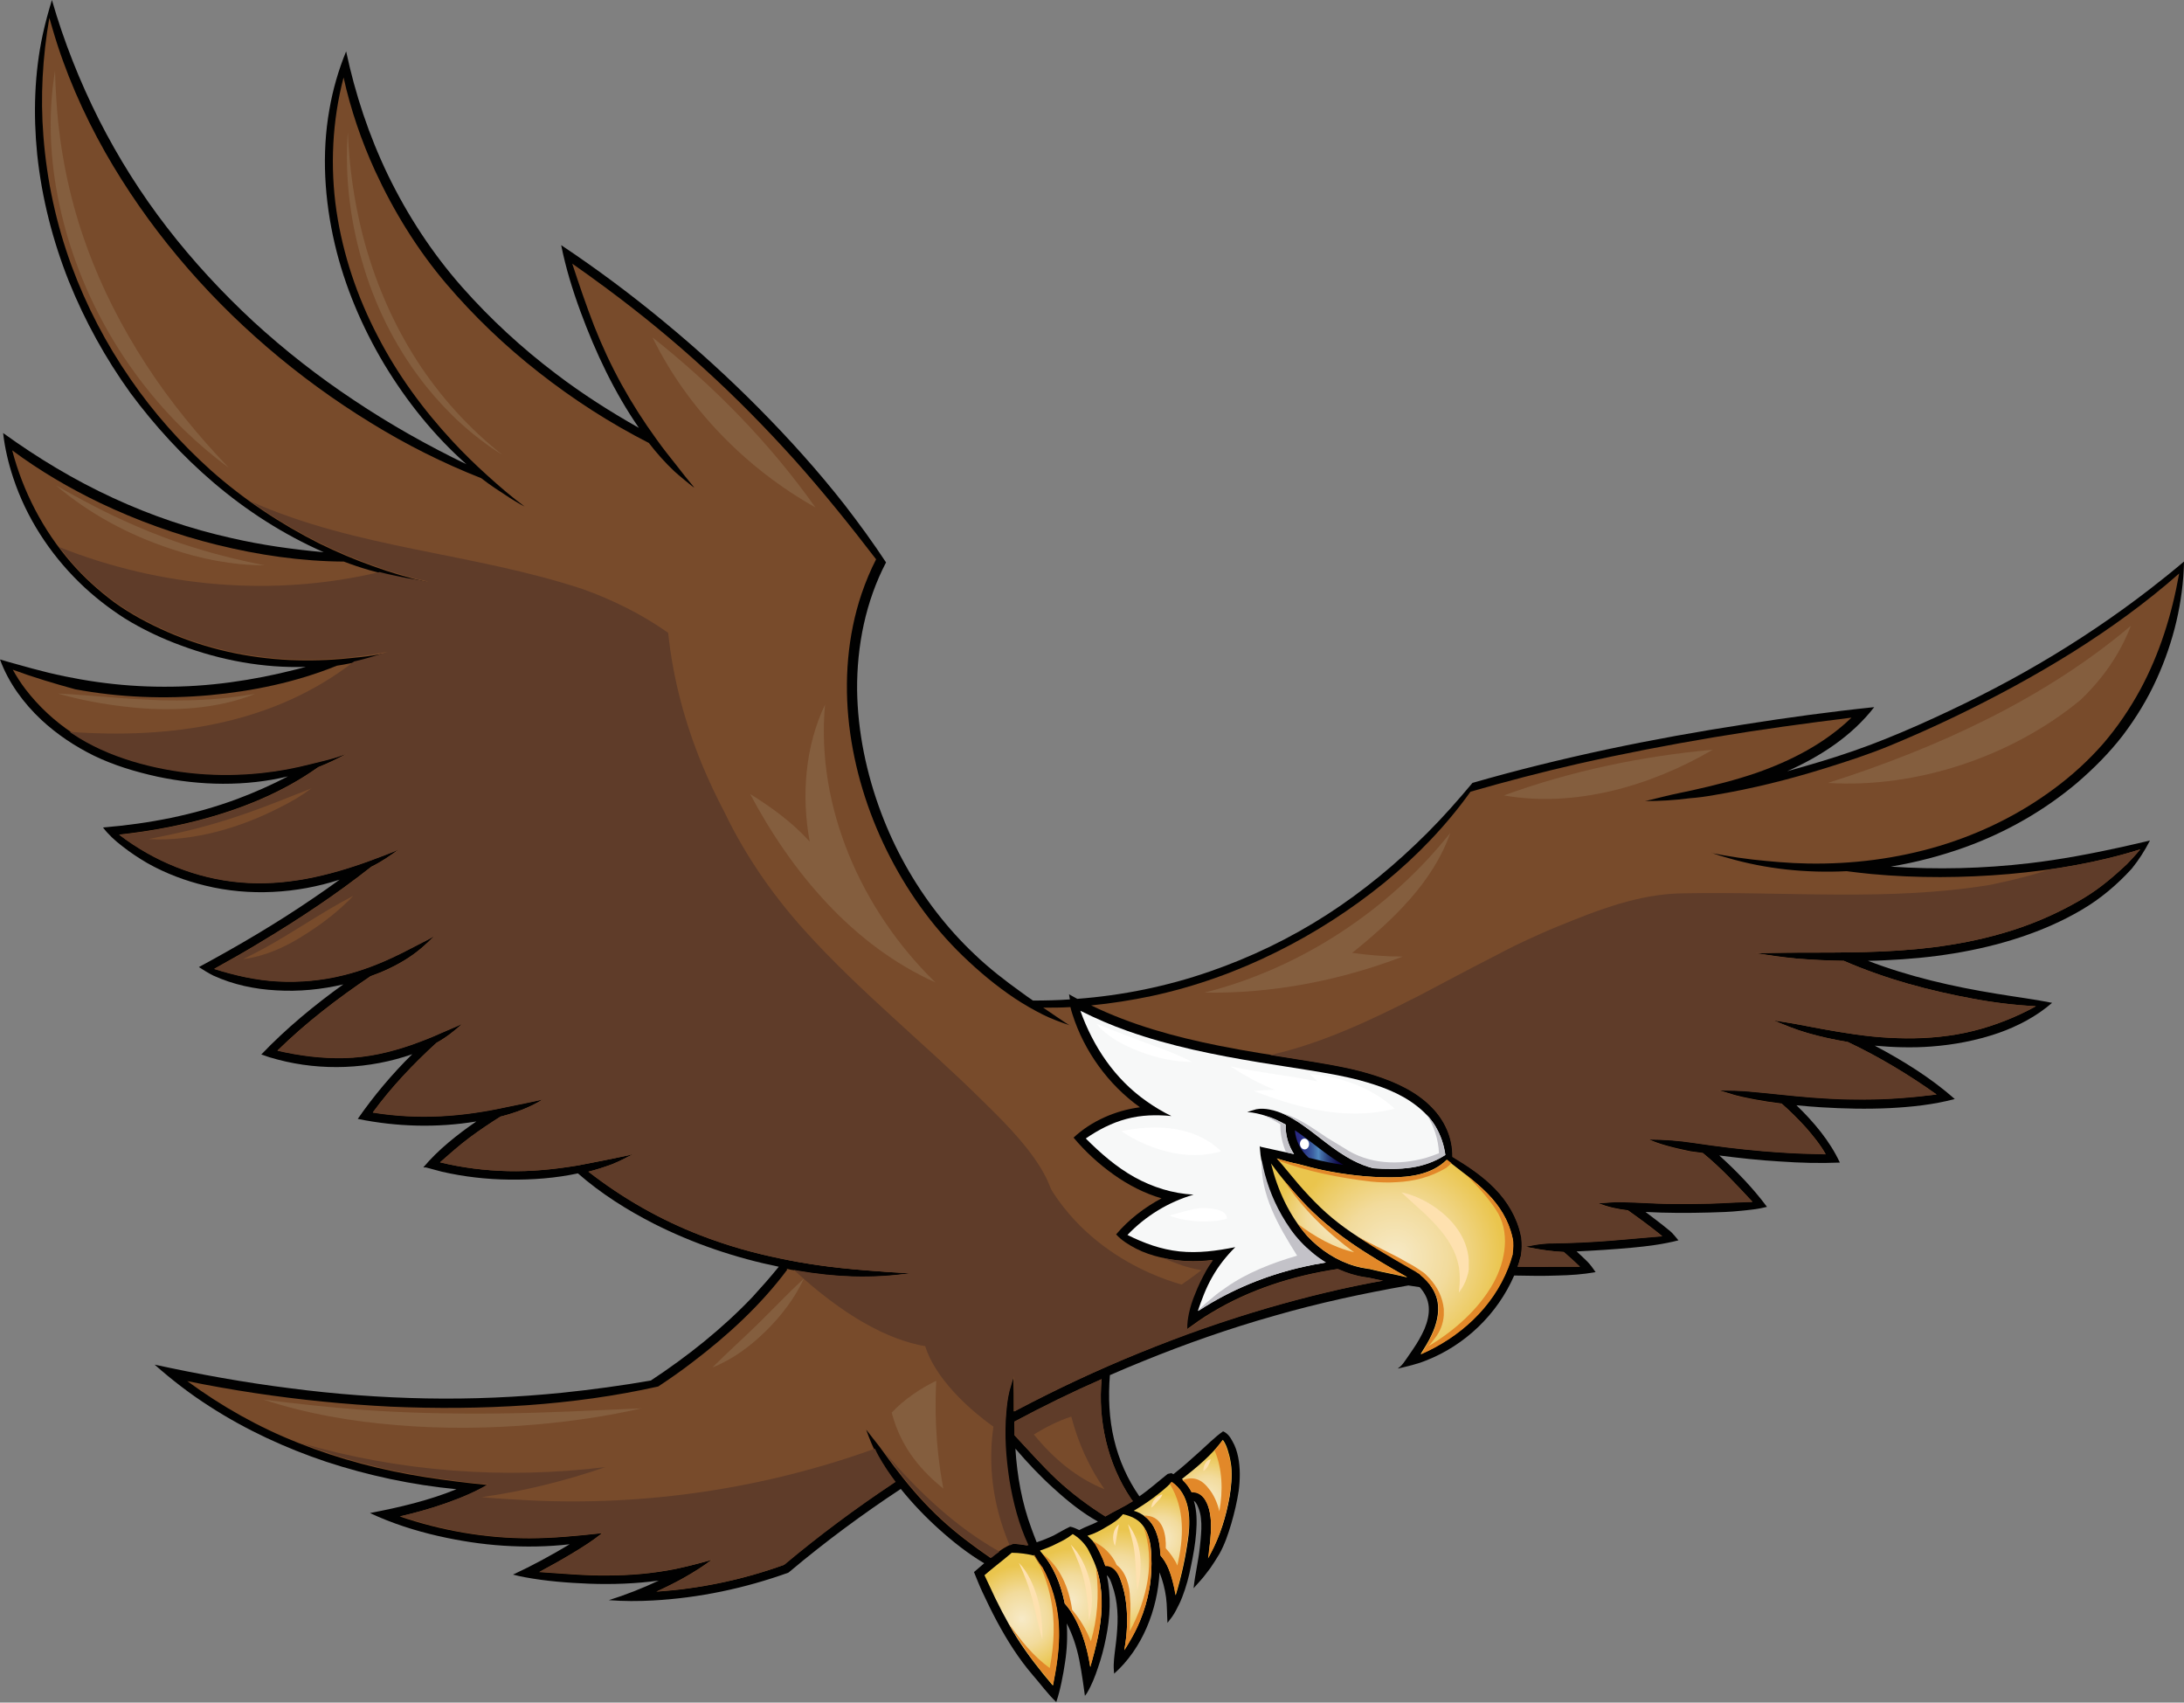 <?xml version="1.0" encoding="utf-8"?>
<!-- Generator: Adobe Illustrator 24.3.0, SVG Export Plug-In . SVG Version: 6.00 Build 0)  -->
<svg version="1.1" id="Layer_1" xmlns="http://www.w3.org/2000/svg" xmlns:xlink="http://www.w3.org/1999/xlink" x="0px" y="0px"
	 viewBox="0 0 76.98 60" style="enable-background:new 0 0 76.98 60;" xml:space="preserve">
<rect x="0" y="0" width="76.98" height="60" fill="#808080" stroke="none"/>
<style type="text/css">
	.st0{fill:#010101;}
	.st1{fill:url(#SVGID_1_);}
	.st2{fill:url(#SVGID_2_);}
	.st3{fill:url(#SVGID_3_);}
	.st4{fill:url(#SVGID_4_);}
	.st5{fill:#784B2B;}
	.st6{fill:url(#SVGID_5_);}
	.st7{fill:url(#SVGID_6_);}
	.st8{fill:url(#SVGID_7_);}
	.st9{fill:url(#SVGID_8_);}
	.st10{fill:#F7F8F8;}
	.st11{fill:#E28829;}
	.st12{fill:#5F3C29;}
	.st13{fill:#C3C2C8;}
	.st14{fill:#FFFFFF;}
	.st15{fill:#FEE1AF;}
	.st16{fill:#845E3E;}
</style>
<g>
	<path class="st0" d="M0.31,23.33L0,23.24c0.3,0.82,0.83,1.54,1.46,2.13c0.55,0.51,1.18,0.93,1.85,1.26
		c0.7,0.34,1.47,0.57,2.24,0.74c1.51,0.32,3.1,0.35,4.6-0.01c-0.58,0.3-1.18,0.57-1.8,0.8c-1.51,0.56-3.11,0.87-4.72,1
		c0.19,0.25,0.43,0.47,0.68,0.66c0.28,0.22,0.58,0.42,0.89,0.6c0.64,0.36,1.33,0.62,2.04,0.79c1.55,0.38,3.22,0.28,4.73-0.21
		c-0.3,0.22-0.6,0.43-0.91,0.64c-1.3,0.89-2.66,1.69-4.05,2.44c0.17,0.11,0.33,0.21,0.51,0.3c0.7,0.32,1.46,0.48,2.22,0.52
		c0.79,0.05,1.59-0.03,2.36-0.21c-1.03,0.74-2.01,1.55-2.89,2.47c0.19,0.07,0.38,0.13,0.58,0.18c1.55,0.41,3.23,0.34,4.74-0.19
		c-0.71,0.7-1.35,1.46-1.92,2.28c1.37,0.28,2.8,0.32,4.18,0.09c-0.68,0.47-1.34,0.99-1.87,1.62c0.03,0,0.06,0,0.09,0
		c0.19,0.05,0.37,0.1,0.56,0.15c0.78,0.18,1.58,0.27,2.38,0.28c0.81,0.01,1.63-0.05,2.42-0.22c0.81,0.71,1.73,1.29,2.69,1.78
		c1.39,0.7,2.87,1.2,4.39,1.51c-0.3,0.37-0.61,0.72-0.93,1.07c-1.07,1.12-2.29,2.09-3.58,2.94c-1.03,0.18-2.07,0.32-3.12,0.43
		c-1.59,0.16-3.2,0.23-4.8,0.2c-1.61-0.03-3.21-0.15-4.81-0.36c-1.6-0.2-3.19-0.49-4.76-0.83c0.61,0.54,1.26,1.04,1.95,1.48
		c1.27,0.82,2.66,1.46,4.09,1.94c1.49,0.49,3.04,0.82,4.6,0.97c-0.98,0.4-2.01,0.64-3.05,0.84c0.77,0.36,1.58,0.62,2.41,0.81
		c0.75,0.17,1.52,0.29,2.29,0.34c0.78,0.05,1.56,0.04,2.34-0.05c-0.65,0.39-1.31,0.75-2,1.07l0.05,0.01
		c0.12,0.03,0.24,0.06,0.36,0.08c0.75,0.14,1.52,0.2,2.28,0.23c0.82,0.03,1.64,0,2.45-0.11c-0.57,0.27-1.16,0.5-1.76,0.69
		c0.52,0.04,1.05,0.04,1.57,0.01c1.62-0.09,3.23-0.43,4.76-0.98c0.02-0.02,0.04-0.03,0.06-0.05c1.24-1.04,2.55-2.01,3.9-2.9
		c0.41,0.51,0.87,0.99,1.36,1.43c0.49,0.44,1.01,0.85,1.58,1.19c-0.12,0.1-0.24,0.21-0.36,0.31c0.1,0.24,0.19,0.48,0.3,0.71
		c0.32,0.69,0.67,1.37,1.09,2.01c0.21,0.32,0.44,0.63,0.69,0.92c0.23,0.26,0.53,0.67,0.82,0.94c0.14-0.4,0.25-0.99,0.31-1.4
		c0.07-0.45,0.09-0.91,0.06-1.37c0.21,0.4,0.35,0.84,0.44,1.28c0.09,0.43,0.2,1.27,0.2,1.27l0.04-0.05
		c0.01-0.02,0.02-0.03,0.04-0.06c0.16-0.27,0.28-0.58,0.38-0.88c0.12-0.34,0.21-0.69,0.28-1.04c0.15-0.73,0.19-1.49,0.03-2.22
		c0.1,0.08,0.15,0.23,0.19,0.35c0.05,0.14,0.09,0.28,0.12,0.43c0.06,0.3,0.08,0.6,0.07,0.9c-0.01,0.3-0.04,0.6-0.08,0.9
		c-0.03,0.25-0.07,0.52-0.05,0.77l0.01,0.12c1-0.89,1.53-2.26,1.6-3.57c0.11,0.28,0.19,0.58,0.23,0.88s0.03,0.6,0.05,0.9
		c0.11-0.14,0.22-0.28,0.3-0.44c0.08-0.15,0.16-0.31,0.22-0.47c0.14-0.36,0.24-0.73,0.31-1.1c0.08-0.38,0.15-0.77,0.18-1.16
		c0.03-0.38,0.03-0.77-0.08-1.13c0.09,0.06,0.13,0.17,0.17,0.27c0.04,0.11,0.07,0.23,0.08,0.35c0.03,0.24,0.01,0.49-0.01,0.73
		l-0.03,0.29c-0.05,0.48-0.17,0.96-0.22,1.44l0.25-0.28c0.12-0.13,0.23-0.29,0.34-0.43c0.11-0.16,0.22-0.33,0.32-0.5
		c0.19-0.34,0.31-0.7,0.42-1.07c0.11-0.38,0.2-0.76,0.26-1.15c0.05-0.4,0.06-0.81-0.02-1.2c-0.04-0.19-0.1-0.38-0.2-0.55
		c-0.08-0.15-0.17-0.28-0.33-0.35c-0.3,0.21-0.56,0.48-0.83,0.72c-0.3,0.27-0.6,0.54-0.92,0.79l-0.06-0.03l-0.02-0.01l-0.02,0.01
		l-0.05,0.01l-0.05,0.01l0,0c-0.33,0.26-0.65,0.55-1,0.79c-0.42-0.6-0.72-1.28-0.89-1.99c-0.18-0.75-0.21-1.51-0.15-2.28
		c0.39-0.17,0.79-0.34,1.19-0.5c1.5-0.61,3.04-1.15,4.6-1.59c1.56-0.45,3.14-0.79,4.73-1.07l0.4,0.06c0.18,0.2,0.3,0.43,0.32,0.7
		c0.02,0.26-0.05,0.53-0.15,0.77c-0.11,0.25-0.25,0.49-0.4,0.71c-0.08,0.12-0.16,0.23-0.24,0.35c-0.07,0.1-0.14,0.21-0.24,0.29
		l-0.02,0.01c-0.01,0.01-0.02,0.02-0.02,0.02l-0.02,0.02c0.33-0.08,0.66-0.15,0.98-0.28c1.39-0.54,2.53-1.64,3.12-3
		c0.51,0.01,1.02,0.02,1.53,0c0.45-0.01,0.9-0.04,1.34-0.12c-0.09-0.13-0.18-0.26-0.29-0.37l-0.03-0.03
		c-0.11-0.11-0.23-0.22-0.35-0.33c0.65-0.03,1.29-0.07,1.94-0.13c0.55-0.05,1.11-0.12,1.65-0.26c-0.1-0.12-0.2-0.25-0.32-0.35
		l-0.03-0.02c-0.26-0.22-0.54-0.42-0.81-0.63c0.75,0.04,1.5,0.04,2.25,0.02c0.37-0.01,0.73-0.02,1.1-0.06
		c0.31-0.03,0.63-0.06,0.93-0.14c-0.49-0.66-1.07-1.26-1.68-1.81c0.71,0.09,1.42,0.17,2.13,0.21c0.71,0.05,1.41,0.07,2.12,0.04
		c-0.36-0.77-0.92-1.43-1.53-2.02c0.28,0.03,0.57,0.05,0.85,0.07c0.81,0.05,1.62,0.07,2.44,0.03c0.77-0.04,1.54-0.12,2.29-0.32
		c-0.85-0.75-1.82-1.35-2.82-1.88c0.66,0.06,1.33,0.08,1.99,0.03c0.8-0.06,1.59-0.21,2.35-0.47c0.69-0.24,1.36-0.59,1.91-1.07
		c-0.65-0.13-1.31-0.21-1.96-0.32c-1.54-0.25-3.07-0.6-4.53-1.16c0.2,0,0.41-0.01,0.61-0.02c1.61-0.07,3.22-0.3,4.76-0.81
		c0.75-0.25,1.47-0.56,2.15-0.96c0.67-0.39,1.26-0.89,1.78-1.46c0.25-0.31,0.46-0.64,0.64-0.99l-0.08,0.02l-0.87,0.2
		c-1.09,0.24-2.19,0.45-3.3,0.58c-1.62,0.19-3.26,0.23-4.89,0.12c0.9-0.15,1.78-0.38,2.64-0.69c1.43-0.52,2.77-1.28,3.94-2.27
		c0.58-0.5,1.13-1.05,1.6-1.66c0.47-0.62,0.88-1.29,1.2-2c0.59-1.3,0.93-2.7,0.96-4.13c-0.39,0.33-0.79,0.65-1.19,0.96
		c-1.24,0.96-2.55,1.84-3.9,2.63c-1.38,0.81-2.81,1.52-4.27,2.17c-0.75,0.33-1.5,0.64-2.28,0.91c-0.77,0.27-1.56,0.5-2.35,0.72
		c1.17-0.52,2.28-1.24,3.07-2.26c-1.54,0.16-3.07,0.37-4.59,0.61c-1.62,0.25-3.23,0.54-4.83,0.88c-1.59,0.34-3.18,0.73-4.74,1.18
		c-0.51,0.61-1.03,1.2-1.59,1.76c-1.08,1.08-2.26,2.06-3.55,2.89s-2.68,1.5-4.13,2c-1.5,0.52-3.07,0.84-4.66,0.96
		c-0.1-0.05-0.19-0.11-0.29-0.16c0.01,0.06,0.02,0.12,0.03,0.18c-0.43,0.03-0.87,0.04-1.3,0.04c-0.14-0.09-0.27-0.19-0.41-0.29
		c-0.57-0.41-1.13-0.84-1.64-1.33c-0.49-0.46-0.94-0.96-1.35-1.49c-0.82-1.06-1.48-2.25-1.95-3.5c-0.52-1.38-0.83-2.86-0.85-4.34
		c-0.01-1.55,0.3-3.11,1.02-4.49c-0.46-0.7-0.95-1.37-1.46-2.03c-0.94-1.2-1.96-2.33-3.03-3.41c-1.05-1.06-2.16-2.07-3.31-3.02
		c-1.17-0.97-2.39-1.88-3.65-2.72c0.16,0.8,0.4,1.58,0.68,2.34c0.53,1.44,1.19,2.84,2.06,4.1c-1.01-0.57-2-1.2-2.93-1.91
		c-1.19-0.9-2.3-1.92-3.3-3.05c-1.05-1.19-1.92-2.52-2.61-3.94C13,4.77,12.52,3.31,12.2,1.81c-0.27,0.66-0.47,1.35-0.59,2.05
		c-0.28,1.57-0.17,3.2,0.19,4.74c0.35,1.49,0.96,2.92,1.74,4.23c0.79,1.31,1.76,2.52,2.9,3.53c-1.37-0.66-2.7-1.41-3.97-2.26
		c-1.25-0.83-2.44-1.76-3.54-2.77c-1.1-1.02-2.12-2.12-3.04-3.31c-0.92-1.19-1.72-2.46-2.4-3.8C2.81,2.87,2.25,1.46,1.83,0
		C1.71,0.39,1.6,0.79,1.51,1.2c-0.3,1.38-0.34,2.83-0.2,4.23c0.16,1.54,0.55,3.06,1.12,4.49c0.56,1.39,1.29,2.71,2.16,3.92
		C5.45,15,6.43,16.07,7.52,17c1.17,1,2.48,1.84,3.89,2.46c-1.09-0.1-2.18-0.25-3.26-0.5c-1.43-0.32-2.82-0.79-4.16-1.41
		c-1.37-0.63-2.66-1.41-3.88-2.29c0.06,0.54,0.19,1.08,0.36,1.59c0.46,1.39,1.28,2.65,2.32,3.67C3.28,21,3.83,21.43,4.41,21.8
		c0.62,0.38,1.29,0.7,1.98,0.95c1.4,0.52,2.9,0.8,4.39,0.75c-0.11,0.03-0.23,0.06-0.34,0.09c-1.53,0.39-3.1,0.62-4.68,0.61
		c-1.56,0-3.12-0.23-4.62-0.64L0.31,23.33z M37.14,52.45c0.48,0.44,1,0.86,1.56,1.17c-0.21,0.11-0.44,0.18-0.66,0.3
		c-0.1-0.05-0.21-0.1-0.32-0.12c-0.2,0.09-0.39,0.21-0.58,0.31c-0.19,0.09-0.39,0.17-0.6,0.24c-0.07-0.17-0.13-0.34-0.19-0.5
		c-0.33-0.89-0.5-1.84-0.56-2.8C36.21,51.54,36.66,52.02,37.14,52.45z"/>
	
		<radialGradient id="SVGID_1_" cx="39.464" cy="4.233" r="1.874" gradientTransform="matrix(1 0 0 -1 0 60)" gradientUnits="userSpaceOnUse">
		<stop  offset="0" style="stop-color:#F7EAC7"/>
		<stop  offset="0.5" style="stop-color:#F2DB9C"/>
		<stop  offset="1" style="stop-color:#EAC54D"/>
	</radialGradient>
	<path class="st1" d="M38.33,54.12c0.24-0.07,0.47-0.19,0.68-0.32c0.21-0.12,0.42-0.25,0.57-0.44c0.26,0.06,0.51,0.16,0.68,0.37
		c0.24,0.29,0.31,0.7,0.32,1.07c0.02,0.4,0,0.8-0.07,1.19s-0.18,0.77-0.33,1.13s-0.34,0.7-0.55,1.02c0.1-0.54,0.13-1.12,0.06-1.67
		c-0.03-0.27-0.1-0.54-0.19-0.8c-0.08-0.22-0.21-0.47-0.47-0.5c-0.03,0-0.05,0-0.07,0c-0.09-0.27-0.2-0.53-0.35-0.77
		C38.52,54.31,38.43,54.21,38.33,54.12z"/>
	
		<radialGradient id="SVGID_2_" cx="49.166" cy="15.718" r="3.83" gradientTransform="matrix(1 0 0 -1 0 60)" gradientUnits="userSpaceOnUse">
		<stop  offset="0" style="stop-color:#F7EAC7"/>
		<stop  offset="0.5" style="stop-color:#F2DB9C"/>
		<stop  offset="1" style="stop-color:#EAC54D"/>
	</radialGradient>
	<path class="st2" d="M46.53,42.54C46.26,42.28,46,42,45.75,41.71s-0.49-0.6-0.75-0.89c0.25,0.08,0.51,0.15,0.76,0.2
		c0.28,0.07,0.56,0.15,0.85,0.21c0.78,0.16,1.58,0.26,2.38,0.26c0.71,0,1.47-0.1,2-0.62c0.49,0.39,1,0.74,1.44,1.19
		c0.42,0.43,0.74,0.94,0.87,1.53l0.01,0.04c0.04,0.17,0.02,0.37,0,0.54v0.03l-0.01,0.03c-0.04,0.15-0.09,0.3-0.15,0.45
		c-0.55,1.4-1.72,2.45-3.08,3.04c0.14-0.22,0.28-0.44,0.39-0.68c0.17-0.36,0.28-0.77,0.21-1.17c-0.07-0.38-0.3-0.69-0.58-0.94
		l-0.01-0.01l-0.06-0.05c-0.01-0.01-0.02-0.01-0.03-0.02l-0.02-0.01l-0.03-0.02l-0.06-0.04c-0.51-0.29-1.02-0.58-1.51-0.89
		C47.72,43.52,47.08,43.07,46.53,42.54z"/>
	
		<radialGradient id="SVGID_3_" cx="36.02" cy="2.947" r="1.896" gradientTransform="matrix(1 0 0 -1 0 60)" gradientUnits="userSpaceOnUse">
		<stop  offset="0" style="stop-color:#F7EAC7"/>
		<stop  offset="0.5" style="stop-color:#F2DB9C"/>
		<stop  offset="1" style="stop-color:#EAC54D"/>
	</radialGradient>
	<path class="st3" d="M36.45,54.82c0.11,0.18,0.21,0.34,0.29,0.44c0.33,0.61,0.52,1.27,0.57,1.96c0.05,0.68-0.04,1.35-0.17,2.01
		l-0.03,0.17c-0.46-0.54-0.89-1.09-1.27-1.69c-0.37-0.6-0.69-1.22-0.98-1.86l-0.16-0.34c0.31-0.27,0.65-0.52,0.96-0.79
		C35.93,54.72,36.2,54.76,36.45,54.82z"/>
	
		<radialGradient id="SVGID_4_" cx="37.746" cy="3.59" r="1.824" gradientTransform="matrix(1 0 0 -1 0 60)" gradientUnits="userSpaceOnUse">
		<stop  offset="0" style="stop-color:#F7EAC7"/>
		<stop  offset="0.5" style="stop-color:#F2DB9C"/>
		<stop  offset="1" style="stop-color:#EAC54D"/>
	</radialGradient>
	<path class="st4" d="M36.66,54.64c0.21-0.07,0.41-0.15,0.6-0.25c0.19-0.09,0.38-0.19,0.55-0.33c0.21,0.12,0.4,0.31,0.53,0.52
		c0.17,0.31,0.31,0.63,0.39,0.97c0.08,0.35,0.11,0.72,0.1,1.08c-0.02,0.72-0.2,1.42-0.4,2.11c-0.06-0.4-0.16-0.8-0.3-1.18
		s-0.33-0.75-0.6-1.05c-0.13-0.66-0.39-1.32-0.85-1.83C36.67,54.67,36.67,54.66,36.66,54.64z"/>
	<path class="st5" d="M37.24,52.13c-0.52-0.49-0.99-1.03-1.48-1.55c0-0.16,0-0.32-0.01-0.48c1.01-0.54,2.03-1.04,3.08-1.5
		c-0.14,1.45,0.21,2.98,1.02,4.19c0.02,0.04,0.05,0.07,0.08,0.11c-0.31,0.2-0.65,0.35-0.97,0.54
		C38.34,53.05,37.77,52.62,37.24,52.13z"/>
	
		<radialGradient id="SVGID_5_" cx="47.189" cy="16.995" r="2.214" gradientTransform="matrix(1 0 0 -1 0 60)" gradientUnits="userSpaceOnUse">
		<stop  offset="0" style="stop-color:#F7EAC7"/>
		<stop  offset="0.5" style="stop-color:#F2DB9C"/>
		<stop  offset="1" style="stop-color:#EAC54D"/>
	</radialGradient>
	<path class="st6" d="M48.31,44.73l-0.02-0.01c-0.01,0-0.01,0-0.02,0h-0.01l-0.07-0.01c-0.14-0.02-0.28-0.05-0.42-0.09
		c-0.65-0.19-1.23-0.57-1.69-1.06c-0.64-0.73-1.05-1.62-1.28-2.56c0.33,0.46,0.7,0.9,1.08,1.31c0.52,0.57,1.11,1.05,1.74,1.49
		c0.64,0.44,1.31,0.83,1.98,1.21c-0.01,0-0.01,0-0.02,0c-0.41-0.1-0.82-0.17-1.23-0.27L48.31,44.73z"/>
	
		<radialGradient id="SVGID_6_" cx="42.536" cy="7.18" r="1.596" gradientTransform="matrix(1 0 0 -1 0 60)" gradientUnits="userSpaceOnUse">
		<stop  offset="0" style="stop-color:#F7EAC7"/>
		<stop  offset="0.5" style="stop-color:#F2DB9C"/>
		<stop  offset="1" style="stop-color:#EAC54D"/>
	</radialGradient>
	<path class="st7" d="M43.1,50.74c0.1,0.12,0.16,0.3,0.2,0.45c0.05,0.16,0.08,0.33,0.1,0.49c0.03,0.35,0,0.71-0.06,1.06
		c-0.12,0.69-0.33,1.37-0.66,1.99l-0.09,0.17c0.02-0.11,0.03-0.22,0.04-0.34l0.03-0.3c0.03-0.35,0.05-0.72-0.04-1.07
		c-0.08-0.31-0.26-0.63-0.62-0.62c-0.09-0.17-0.2-0.32-0.34-0.45C42.18,51.71,42.71,51.28,43.1,50.74z"/>
	
		<radialGradient id="SVGID_7_" cx="40.93" cy="5.78" r="1.569" gradientTransform="matrix(1 0 0 -1 0 60)" gradientUnits="userSpaceOnUse">
		<stop  offset="0" style="stop-color:#F7EAC7"/>
		<stop  offset="0.5" style="stop-color:#F2DB9C"/>
		<stop  offset="1" style="stop-color:#EAC54D"/>
	</radialGradient>
	<path class="st8" d="M39.96,53.24c0.24-0.14,0.48-0.3,0.71-0.47c0.22-0.17,0.44-0.34,0.63-0.54l0.02,0.01
		c0.6,0.42,0.65,1.21,0.57,1.88c-0.09,0.71-0.24,1.41-0.45,2.1c-0.05-0.32-0.13-0.64-0.25-0.94c-0.07-0.18-0.18-0.35-0.28-0.46
		c-0.02-0.34-0.07-0.7-0.24-1.01C40.51,53.53,40.26,53.32,39.96,53.24z"/>
	
		<linearGradient id="SVGID_8_" gradientUnits="userSpaceOnUse" x1="45.636" y1="19.56" x2="47.344" y2="19.56" gradientTransform="matrix(1 0 0 -1 0 60)">
		<stop  offset="0" style="stop-color:#282882"/>
		<stop  offset="0.071" style="stop-color:#292A83"/>
		<stop  offset="0.145" style="stop-color:#2B3286"/>
		<stop  offset="0.222" style="stop-color:#2F3E8D"/>
		<stop  offset="0.299" style="stop-color:#354E96"/>
		<stop  offset="0.377" style="stop-color:#3E62A3"/>
		<stop  offset="0.454" style="stop-color:#4A7BB5"/>
		<stop  offset="0.489" style="stop-color:#5189BF"/>
		<stop  offset="0.549" style="stop-color:#436EA6"/>
		<stop  offset="0.659" style="stop-color:#2E4882"/>
		<stop  offset="0.763" style="stop-color:#202C68"/>
		<stop  offset="0.858" style="stop-color:#151558"/>
		<stop  offset="0.94" style="stop-color:#0F034F"/>
		<stop  offset="1" style="stop-color:#0D004C"/>
	</linearGradient>
	<path class="st9" d="M46.3,40.84c-0.06-0.01-0.11-0.03-0.17-0.04c-0.28-0.24-0.46-0.6-0.49-0.97c0.58,0.39,1.1,0.87,1.71,1.22
		C46.99,41,46.64,40.93,46.3,40.84z"/>
	<path class="st10" d="M44.4,37.44l1.71,0.27c0.61,0.1,1.22,0.2,1.82,0.36c0.7,0.19,1.41,0.44,1.99,0.89
		c0.26,0.2,0.5,0.44,0.67,0.73c0.19,0.31,0.3,0.65,0.35,1.01c-0.36,0.23-0.75,0.37-1.17,0.44c-0.45,0.07-0.91,0.06-1.37,0.03
		c-0.24-0.06-0.47-0.15-0.7-0.27c-0.69-0.35-1.26-0.9-1.9-1.33c-0.32-0.21-0.67-0.4-1.05-0.47c-0.15-0.03-0.32-0.04-0.47-0.01
		c-0.02,0-0.32,0.1-0.32,0.1c0.23,0.01,0.46,0.07,0.68,0.14c0.24,0.07,0.46,0.18,0.68,0.3c-0.02,0.36,0.09,0.73,0.29,1.04
		l-0.69-0.15c-0.17-0.04-0.33-0.07-0.5-0.11l-0.02-0.03c0.01,0.11,0.02,0.21,0.03,0.32c0.1,0.75,0.36,1.48,0.73,2.14
		c0.19,0.33,0.41,0.66,0.68,0.94c0.26,0.27,0.56,0.52,0.88,0.71c-0.03,0.01-0.06,0.01-0.1,0.02c-1.55,0.25-3.08,0.83-4.4,1.69
		c0.14-0.41,0.29-0.82,0.51-1.2c0.22-0.39,0.49-0.73,0.81-1.05c-0.65,0.13-1.3,0.22-1.97,0.15c-0.65-0.07-1.25-0.29-1.83-0.58
		c0.64-0.67,1.44-1.16,2.33-1.42c-0.74-0.04-1.44-0.26-2.09-0.62c-0.64-0.36-1.19-0.84-1.71-1.36c0.44-0.3,0.91-0.55,1.44-0.69
		c0.52-0.14,1.05-0.15,1.58-0.1c-0.31-0.15-0.61-0.33-0.89-0.53c-1.11-0.78-1.87-1.92-2.32-3.18c0.54,0.27,1.09,0.51,1.66,0.71
		C41.26,36.87,42.83,37.18,44.4,37.44z"/>
	<path class="st5" d="M53.61,44.27l0.01-0.06c0.03-0.19,0.03-0.39,0.01-0.58V43.6l-0.01-0.03l-0.01-0.05
		c-0.14-0.63-0.47-1.2-0.92-1.65c-0.44-0.44-0.96-0.79-1.49-1.11c0.01-0.67-0.27-1.28-0.74-1.76c-0.53-0.54-1.25-0.87-1.96-1.1
		c-0.76-0.25-1.54-0.38-2.33-0.51l-1.71-0.27c-0.5-0.08-1-0.17-1.5-0.27c-1.55-0.31-3.08-0.73-4.5-1.42
		c0.71-0.07,1.42-0.18,2.13-0.33c1.53-0.33,3.02-0.86,4.42-1.56c1.35-0.67,2.62-1.49,3.79-2.44c1.14-0.93,2.18-2.01,3.03-3.2
		c1.25-0.36,2.51-0.69,3.78-0.98c1.59-0.36,3.2-0.67,4.81-0.94s3.22-0.49,4.84-0.69c-0.94,0.91-2.13,1.52-3.36,1.95
		c-0.73,0.25-1.49,0.44-2.25,0.61c-0.32,0.07-0.64,0.13-0.96,0.21c-0.16,0.04-0.33,0.08-0.49,0.12c-0.01,0-0.19,0.05-0.22,0.05
		c0,0,0,0-0.01,0c0,0,0,0,0.01,0c0.53,0,1.05-0.03,1.58-0.1c0.28-0.02,0.57-0.06,0.85-0.11c1.33-0.22,2.65-0.55,3.93-0.95
		c0.77-0.24,1.54-0.49,2.29-0.8s1.49-0.64,2.22-0.99c1.44-0.69,2.85-1.45,4.21-2.3c1.32-0.83,2.58-1.74,3.75-2.77
		c0,0.02-0.01,0.03-0.01,0.05c-0.25,1.4-0.68,2.78-1.36,4.04c-0.37,0.68-0.81,1.33-1.32,1.92c-0.51,0.58-1.08,1.1-1.7,1.56
		c-1.22,0.91-2.6,1.59-4.06,2.03c-1.5,0.45-3.08,0.65-4.65,0.62c-0.65-0.01-1.29-0.07-1.94-0.14c-0.34-0.04-0.68-0.09-1.02-0.15
		c-0.11-0.02-0.21-0.04-0.32-0.06c-0.01,0-0.06-0.01-0.09-0.02c-0.01,0-0.02-0.01-0.03-0.01c0,0,0.01,0.01,0.03,0.01
		c0.18,0.06,0.36,0.12,0.55,0.17c1.37,0.4,2.78,0.54,4.2,0.47c0.29,0.04,0.58,0.07,0.87,0.1c1.61,0.15,3.25,0.14,4.86,0
		c1.56-0.14,3.12-0.4,4.62-0.87c-0.15,0.18-0.32,0.36-0.48,0.53c-0.45,0.42-0.94,0.84-1.47,1.16l-0.2,0.12
		c-0.87,0.5-1.79,0.89-2.75,1.16c-1.56,0.45-3.18,0.61-4.8,0.65c-0.78,0.02-1.56,0.02-2.35,0.02c-0.3,0-0.61,0.01-0.91,0.01
		c-0.15,0-0.3,0.01-0.45,0.01c-0.01,0-0.13,0.01-0.16,0h-0.01c0,0,0,0,0.01,0c0.48,0.07,0.96,0.14,1.45,0.19
		c0.55,0.05,1.11,0.07,1.67,0.08c0.74,0.32,1.51,0.59,2.28,0.81c0.74,0.21,1.49,0.38,2.25,0.52c0.74,0.14,1.49,0.23,2.24,0.27
		c-0.18,0.1-0.36,0.19-0.55,0.28c-0.71,0.33-1.46,0.58-2.23,0.71c-0.79,0.14-1.6,0.17-2.4,0.12c-0.79-0.04-1.58-0.17-2.36-0.31
		c-0.34-0.06-0.67-0.13-1.01-0.19c-0.16-0.03-0.33-0.05-0.49-0.08c-0.01,0-0.2-0.03-0.22-0.04l0,0l0,0c0.39,0.17,0.79,0.33,1.2,0.45
		c0.47,0.14,0.95,0.24,1.43,0.32c1.1,0.52,2.14,1.15,3.13,1.85c-0.85,0.1-1.69,0.17-2.54,0.17c-0.81,0-1.63-0.04-2.44-0.12
		c-0.4-0.04-0.79-0.08-1.19-0.12c-0.31-0.03-0.61-0.06-0.92-0.07l-0.58-0.01l0.56,0.17c0.28,0.08,0.99,0.22,1.65,0.3
		c0.3,0.27,0.59,0.55,0.86,0.85c0.25,0.29,0.5,0.59,0.69,0.93l-0.4-0.01c-0.61-0.01-1.22-0.05-1.83-0.1
		c-0.81-0.07-1.62-0.17-2.42-0.29c-0.52-0.08-1.05-0.12-1.58-0.12c0.31,0.15,0.82,0.29,1.46,0.42c0.15,0.02,0.29,0.04,0.44,0.06
		c0.64,0.52,1.19,1.12,1.75,1.72c-0.1,0-0.21,0-0.31,0.01c-0.4,0.01-0.8,0.04-1.2,0.05c-0.41,0.01-0.82,0.02-1.23,0.01
		c-0.41,0-0.81-0.02-1.22-0.04c-0.36-0.02-0.72-0.04-1.08-0.01l-0.4,0.03c0.17,0.06,0.34,0.12,0.52,0.16s0.35,0.07,0.53,0.09
		c0.41,0.29,0.82,0.59,1.21,0.91c-0.63,0.05-1.25,0.11-1.88,0.16c-0.65,0.05-1.3,0.08-1.94,0.09c-0.47-0.01-1,0.12-1,0.12
		s0.68,0.16,1.35,0.19c0.19,0.17,0.38,0.34,0.57,0.52c-0.31,0-0.68,0-1.02,0c-0.39,0.01-0.78,0-1.18,0c0.04-0.1,0.07-0.21,0.09-0.31
		L53.61,44.27z"/>
	<path class="st5" d="M0.45,23.6c0.13,0.23,0.28,0.47,0.45,0.69c0.46,0.6,1.02,1.12,1.65,1.54c0.65,0.44,1.37,0.75,2.12,0.98
		c1.49,0.45,3.05,0.58,4.6,0.41c0.57-0.06,1.14-0.17,1.69-0.31c0.27-0.07,0.55-0.13,0.82-0.21c0.11-0.03,0.21-0.07,0.32-0.1
		c0.01,0,0.09-0.03,0.12-0.04c0,0,0.01,0,0.01-0.01c0,0,0,0-0.01,0.01c-0.32,0.17-0.66,0.34-1,0.47c-1.28,0.91-2.76,1.5-4.27,1.89
		c-0.9,0.23-1.82,0.39-2.75,0.49c1.23,0.94,2.73,1.55,4.27,1.68c1.57,0.14,3.12-0.23,4.59-0.77c0.1-0.04,0.88-0.32,1.01-0.4
		c0.01-0.01,0.01-0.01,0.02-0.01c0,0-0.01,0.01-0.02,0.01c-0.31,0.23-0.63,0.45-0.98,0.62c-1.23,0.97-2.54,1.84-3.89,2.65
		c-0.54,0.33-1.09,0.64-1.65,0.95c0.73,0.23,1.48,0.4,2.24,0.44c0.78,0.04,1.56-0.03,2.32-0.22c0.65-0.16,1.27-0.4,1.87-0.69
		c0.26-0.12,0.51-0.26,0.77-0.39c0.12-0.06,0.25-0.13,0.37-0.19c0.01-0.01,0.16-0.09,0.19-0.11c-0.29,0.3-0.6,0.57-0.96,0.8
		c-0.41,0.26-0.84,0.46-1.29,0.62c-1.16,0.78-2.28,1.64-3.28,2.62c0.78,0.18,1.57,0.28,2.37,0.26s1.59-0.2,2.34-0.46
		c0.37-0.13,0.73-0.27,1.08-0.43c0.14-0.06,0.28-0.12,0.42-0.18c0.02-0.01,0.29-0.12,0.32-0.15c-0.29,0.27-0.59,0.5-0.93,0.69
		c-0.82,0.75-1.58,1.55-2.24,2.45c0.79,0.13,1.6,0.17,2.4,0.13c0.79-0.04,1.58-0.16,2.35-0.33c0.11-0.02,1.18-0.24,1.24-0.26
		c-0.21,0.14-0.46,0.26-0.71,0.36s-0.51,0.18-0.78,0.25c-0.37,0.23-0.74,0.48-1.09,0.74c-0.36,0.27-0.7,0.57-1.04,0.87
		c0.78,0.19,1.58,0.29,2.39,0.31c0.81,0.02,1.61-0.06,2.41-0.19c0.13-0.02,1.88-0.36,2.01-0.41c-0.25,0.13-0.5,0.26-0.75,0.36
		c-0.27,0.1-0.55,0.19-0.83,0.26c1.21,0.94,2.54,1.7,3.97,2.25c0.93,0.36,1.88,0.63,2.85,0.82c0.1,0.02,0.2,0.04,0.29,0.06
		c0.46,0.09,0.92,0.16,1.39,0.22c0.57,0.07,1.15,0.12,1.72,0.16c0.25,0.02,0.5,0.04,0.75,0.05c0.02,0,0.31,0.02,0.4,0.02
		c0.01,0,0.02,0,0.03,0c0,0-0.01,0-0.03,0c-0.68,0.1-1.36,0.14-2.05,0.12c-0.65-0.02-1.29-0.09-1.93-0.2
		c-0.05-0.01-0.11-0.02-0.16-0.03c-0.07-0.01-0.13-0.02-0.2-0.04c-0.02,0-0.03-0.01-0.05-0.01c0.01,0.01,0.02,0.02,0.03,0.03
		c-0.93,1.25-2.11,2.33-3.35,3.27c-0.39,0.3-0.79,0.58-1.2,0.85c-1.52,0.34-3.07,0.55-4.62,0.66c-1.6,0.11-3.21,0.12-4.82,0.05
		c-1.6-0.08-3.2-0.24-4.79-0.48c-0.79-0.12-1.59-0.26-2.37-0.42c1.21,0.89,2.52,1.63,3.92,2.18c1.45,0.58,2.96,0.97,4.5,1.21
		c0.71,0.11,1.43,0.2,2.15,0.27c-0.47,0.28-0.98,0.48-1.5,0.66s-1.05,0.33-1.58,0.45c1.47,0.5,3.01,0.77,4.56,0.77
		c0.86,0,1.72-0.09,2.57-0.18c-0.34,0.27-0.7,0.5-1.07,0.72c-0.38,0.23-0.76,0.44-1.15,0.65c0.8,0.05,1.6,0.13,2.4,0.12
		c0.81,0,1.62-0.07,2.41-0.23c0.43-0.09,0.85-0.2,1.27-0.32c-0.6,0.45-1.27,0.81-1.95,1.12c1.53-0.1,3.05-0.42,4.49-0.94
		c1.23-1.03,2.52-1.99,3.86-2.88c0.02-0.01,0.04-0.03,0.06-0.04c-0.22-0.29-0.42-0.59-0.6-0.91c-0.17-0.3-0.29-0.61-0.41-0.94
		c0,0.01,0.42,0.53,0.47,0.6c0.22,0.3,0.44,0.61,0.67,0.9c0.45,0.59,0.95,1.15,1.5,1.66c0.54,0.5,1.13,0.94,1.74,1.36
		c0.24-0.19,0.5-0.39,0.79-0.5c0.16,0.01,0.33,0.03,0.49,0.06c0.01,0,0.02-0.01,0.03-0.01c-0.34-0.72-0.54-1.51-0.67-2.29
		c-0.08-0.52-0.13-1.06-0.14-1.59c0-0.27,0-0.53,0.03-0.79c0.02-0.25,0.05-0.5,0.11-0.75c0.01-0.04,0.15-0.54,0.17-0.54
		c0.01,0.42,0.01,0.83,0.01,1.25c1.43-0.76,2.9-1.44,4.4-2.06c0.45-0.18,0.9-0.36,1.35-0.53c1.06-0.4,2.14-0.75,3.23-1.07
		c1.32-0.38,2.66-0.71,4.02-0.95c-0.16-0.03-0.32-0.06-0.48-0.1l-0.04-0.01H48.2h-0.01l-0.08-0.01c-0.34-0.05-0.66-0.15-0.97-0.29
		c-1.55,0.23-3.09,0.72-4.43,1.53c-0.31,0.18-0.6,0.39-0.89,0.6c-0.01-0.2,0.02-0.39,0.06-0.58c0.05-0.23,0.12-0.45,0.21-0.66
		c0.17-0.43,0.37-0.84,0.64-1.21c-0.61,0.08-1.23,0.05-1.82-0.09c-0.3-0.07-0.6-0.17-0.87-0.31c-0.25-0.13-0.51-0.29-0.7-0.5
		c0.44-0.52,1-0.95,1.6-1.27c-0.61-0.18-1.17-0.47-1.69-0.84c-0.52-0.37-1-0.81-1.41-1.3c0.63-0.59,1.49-0.96,2.34-1.07
		c-1.11-0.79-1.97-1.98-2.38-3.28c-0.03-0.08-0.05-0.17-0.07-0.25c-0.33,0.02-0.65,0.02-0.96,0.02c0.08,0.05,0.81,0.56,0.93,0.62
		h0.01H37.7c-0.32-0.11-0.63-0.22-0.93-0.37c-0.34-0.17-0.67-0.36-0.99-0.57c-0.66-0.44-1.27-0.95-1.84-1.5
		c-1.11-1.07-2.01-2.35-2.69-3.73s-1.14-2.88-1.32-4.41c-0.18-1.55-0.06-3.15,0.44-4.63c0.14-0.41,0.31-0.82,0.51-1.21
		c-0.92-1.2-1.87-2.38-2.88-3.51c-1-1.11-2.05-2.18-3.15-3.18c-1.1-1.01-2.26-1.96-3.46-2.85c-0.4-0.3-0.81-0.59-1.22-0.88
		c0.24,0.73,0.49,1.47,0.77,2.19c0.28,0.71,0.6,1.4,0.97,2.07c0.37,0.67,0.78,1.31,1.23,1.93c0.22,0.31,0.45,0.6,0.69,0.9
		c0.21,0.27,0.42,0.54,0.64,0.8c-0.01,0.02-0.64-0.51-0.7-0.57c-0.33-0.31-0.63-0.65-0.9-1c-1.37-0.7-2.66-1.53-3.87-2.48
		c-1.19-0.93-2.29-1.98-3.27-3.13c-1.02-1.2-1.85-2.55-2.51-3.98c-0.48-1.05-0.86-2.16-1.11-3.29c-0.4,1.53-0.48,3.14-0.25,4.71
		c0.23,1.54,0.73,3.02,1.45,4.4c0.7,1.36,1.61,2.6,2.65,3.72c0.38,0.41,0.78,0.8,1.2,1.18c0.43,0.39,0.87,0.77,1.33,1.11
		c-0.01,0-0.14-0.08-0.15-0.08c-0.13-0.08-0.26-0.15-0.38-0.23c-0.34-0.22-0.68-0.44-1-0.69c-1.35-0.53-2.66-1.19-3.89-1.95
		c-1.29-0.79-2.51-1.68-3.65-2.66c-1.14-0.98-2.19-2.04-3.15-3.19C5.31,7.9,4.45,6.67,3.71,5.37C2.93,3.99,2.29,2.53,1.85,1.01
		C1.81,0.88,1.78,0.76,1.74,0.63C1.5,2,1.42,3.41,1.53,4.8c0.12,1.56,0.45,3.09,0.99,4.56c0.52,1.41,1.22,2.76,2.08,4
		c0.81,1.18,1.77,2.26,2.84,3.22c1.15,1.02,2.44,1.88,3.81,2.57c0.61,0.3,1.24,0.57,1.89,0.8c0.63,0.23,1.28,0.42,1.94,0.57
		c-0.01,0.02-0.3-0.04-0.32-0.05c-0.27-0.04-0.55-0.09-0.82-0.15c-0.62-0.13-1.22-0.3-1.82-0.53c-1.51-0.01-3.01-0.23-4.47-0.59
		c-1.42-0.35-2.81-0.85-4.13-1.48c-1.08-0.52-2.12-1.13-3.09-1.85c0.38,1.45,1.09,2.82,2.07,3.95c0.45,0.52,0.97,0.99,1.52,1.4
		c0.58,0.42,1.22,0.76,1.88,1.05c1.37,0.6,2.83,0.92,4.32,0.99c0.69,0.03,1.38,0.01,2.06-0.06c0.31-0.03,0.62-0.06,0.92-0.11
		c0.11-0.02,0.22-0.04,0.33-0.06c0.01,0,0.09-0.01,0.12-0.02c-0.58,0.2-1.18,0.36-1.78,0.45c-1.43,0.58-2.97,0.9-4.5,1.04
		c-1.57,0.14-3.16,0.08-4.72-0.21C1.92,24.09,1.18,23.87,0.45,23.6z"/>
	<path class="st0" d="M19.15,38.75L19.15,38.75C19.16,38.75,19.15,38.75,19.15,38.75z"/>
	<path class="st0" d="M15.32,33L15.32,33L15.32,33z"/>
	<path class="st0" d="M16.33,36.08L16.33,36.08C16.34,36.08,16.33,36.08,16.33,36.08z"/>
	<path class="st0" d="M22.33,40.66C22.33,40.66,22.34,40.66,22.33,40.66C22.34,40.66,22.34,40.66,22.33,40.66z"/>
	<path class="st0" d="M14.07,29.94c0.01-0.01,0.01-0.01,0.02-0.02C14.09,29.93,14.09,29.93,14.07,29.94z"/>
	<path class="st0" d="M12.22,26.57C12.22,26.57,12.23,26.57,12.22,26.57C12.23,26.57,12.23,26.57,12.22,26.57z"/>
	<path class="st0" d="M61.9,33.58c-0.01,0-0.01,0-0.01,0C61.89,33.58,61.89,33.58,61.9,33.58z"/>
	<path class="st0" d="M60.35,30.04c-0.01,0-0.03-0.01-0.03-0.01C60.33,30.04,60.34,30.04,60.35,30.04z"/>
	<path class="st0" d="M57.98,28.24C57.98,28.24,57.99,28.24,57.98,28.24L57.98,28.24z"/>
	<path class="st0" d="M32.14,44.86c0.01,0,0.02,0,0.03,0C32.17,44.86,32.15,44.86,32.14,44.86z"/>
	<path class="st0" d="M37.72,36.13c0,0,0.01,0,0.01,0.01C37.73,36.14,37.72,36.14,37.72,36.13z"/>
	<path class="st0" d="M62.51,35.95L62.51,35.95L62.51,35.95z"/>
	<path class="st0" d="M13.69,22.96L13.69,22.96C13.7,22.96,13.69,22.96,13.69,22.96z"/>
	<path class="st11" d="M50.68,45.88c0.07,0.4-0.04,0.81-0.21,1.17c-0.08,0.16-0.16,0.32-0.25,0.46c-0.03,0.05-0.06,0.1-0.09,0.15
		c-0.01,0.02-0.03,0.05-0.05,0.07c1.36-0.59,2.53-1.64,3.08-3.04c0.06-0.15,0.11-0.3,0.15-0.45l0.01-0.03v-0.03
		c0.02-0.17,0.04-0.37,0-0.54l-0.01-0.04c-0.13-0.59-0.45-1.1-0.87-1.53c-0.24-0.24-0.5-0.46-0.77-0.67
		c0.39,0.38,0.75,0.77,1.05,1.22c0.53,0.78,0.35,1.81-0.08,2.59c-0.51,0.92-1.38,1.69-2.29,2.23c0.07-0.08,0.14-0.17,0.21-0.26
		c0.21-0.26,0.31-0.54,0.33-0.83c0-0.07,0-0.14,0-0.22c-0.04-0.42-0.23-0.78-0.5-1.08c-0.07-0.07-0.14-0.15-0.22-0.21
		c-0.09-0.06-0.18-0.12-0.27-0.18s-0.19-0.11-0.28-0.16c-0.59-0.35-1.24-0.62-1.84-0.97c0.2,0.13,0.4,0.26,0.6,0.39
		c0.5,0.31,1,0.6,1.51,0.89l0.06,0.04l0.03,0.02L50,44.88c0.01,0.01,0.02,0.01,0.03,0.02l0.05,0.05l0.01,0.01
		C50.38,45.2,50.61,45.51,50.68,45.88z"/>
	<path class="st11" d="M35.56,57.22c0.09,0.16,0.19,0.33,0.29,0.48c0.32,0.51,0.68,0.99,1.07,1.45c0.07,0.08,0.13,0.16,0.2,0.24
		l0.03-0.17c0.02-0.09,0.03-0.18,0.05-0.27c0.1-0.58,0.16-1.16,0.12-1.75c-0.05-0.69-0.24-1.35-0.57-1.96
		c-0.08-0.1-0.18-0.25-0.29-0.44c-0.01,0-0.02,0-0.03-0.01c0.05,0.07,0.09,0.13,0.13,0.2c0.23,0.43,0.38,0.87,0.47,1.32
		c0.17,0.79,0.13,1.64-0.03,2.47C36.41,58.36,35.98,57.8,35.56,57.22z"/>
	<path class="st11" d="M36.72,54.73c0.42,0.47,0.66,1.07,0.79,1.68c0.01,0.03,0.01,0.07,0.02,0.1c0.11,0.12,0.2,0.25,0.28,0.39
		c0.13,0.21,0.23,0.44,0.32,0.67c0.08,0.21,0.14,0.42,0.19,0.63c0.04,0.18,0.08,0.36,0.11,0.55c0.05-0.17,0.1-0.35,0.14-0.52
		c0.13-0.52,0.24-1.04,0.26-1.58c0.01-0.36-0.02-0.73-0.1-1.08c-0.03-0.12-0.06-0.23-0.1-0.35c0.01,0.07,0.01,0.13,0.02,0.2
		c0.09,0.81,0.03,1.64-0.2,2.42c-0.16-0.41-0.38-0.78-0.66-1.11C37.68,55.95,37.35,55.18,36.72,54.73z"/>
	<path class="st12" d="M37.24,52.13c-0.52-0.49-0.99-1.03-1.48-1.55c0-0.16,0-0.32-0.01-0.48c1.01-0.54,2.03-1.04,3.08-1.5
		c-0.14,1.45,0.21,2.98,1.02,4.19c0.02,0.04,0.05,0.07,0.08,0.11c-0.31,0.2-0.65,0.35-0.97,0.54
		C38.34,53.05,37.77,52.62,37.24,52.13z"/>
	<path class="st11" d="M41.68,52.16c0.13,0.12,0.24,0.27,0.32,0.43c0.37-0.01,0.54,0.31,0.62,0.62c0.09,0.35,0.07,0.71,0.04,1.07
		l-0.02,0.15l-0.02,0.15c-0.01,0.11-0.03,0.22-0.04,0.34l0.09-0.17c0.16-0.29,0.28-0.6,0.39-0.92c0.12-0.35,0.2-0.71,0.27-1.07
		c0.06-0.35,0.09-0.71,0.06-1.06c-0.02-0.17-0.05-0.33-0.1-0.49c-0.05-0.15-0.1-0.33-0.2-0.45C43,50.88,42.91,51,42.81,51.11
		c0.28,0.66,0.3,1.41,0.17,2.15c-0.07-0.3-0.2-0.6-0.39-0.82C42.3,52.07,41.99,52.04,41.68,52.16z"/>
	<path class="st11" d="M40.31,53.41c0.15,0.1,0.27,0.23,0.35,0.39c0.09,0.17,0.15,0.35,0.19,0.54c0.03,0.15,0.04,0.31,0.05,0.47
		c0.04,0.05,0.09,0.12,0.14,0.19c0.05,0.08,0.1,0.18,0.14,0.27c0.07,0.16,0.12,0.33,0.16,0.5c0.04,0.15,0.07,0.29,0.09,0.44
		c0.07-0.23,0.13-0.46,0.19-0.69c0.11-0.46,0.2-0.93,0.26-1.41c0.08-0.66,0.03-1.46-0.57-1.88l-0.01-0.01
		c-0.02,0.02-0.05,0.05-0.07,0.07c0.55,0.9,0.49,1.89,0.27,2.88c-0.1-0.23-0.25-0.43-0.41-0.61c0.01-0.24-0.01-0.48-0.1-0.71
		C40.85,53.51,40.6,53.4,40.31,53.41z"/>
	<path class="st12" d="M44.77,37.18l1.39,0.22c0.79,0.13,1.57,0.26,2.33,0.51c0.71,0.23,1.43,0.56,1.96,1.1
		c0.47,0.47,0.75,1.09,0.74,1.76c0.53,0.32,1.05,0.66,1.49,1.11c0.45,0.46,0.79,1.03,0.92,1.65l0.01,0.05l0.01,0.03v0.03
		c0.02,0.19,0.02,0.39-0.01,0.58l-0.01,0.06l-0.01,0.05c-0.03,0.11-0.06,0.21-0.1,0.31c0.39,0.01,0.78,0.01,1.18,0
		c0.34,0,0.71-0.01,1.02,0c-0.18-0.18-0.37-0.35-0.57-0.52c-0.67-0.03-1.35-0.18-1.35-0.18s0.54-0.13,1-0.12
		c0.65-0.01,1.3-0.04,1.94-0.09c0.63-0.05,1.25-0.11,1.88-0.16c-0.39-0.32-0.8-0.62-1.21-0.91c-0.18-0.02-0.36-0.05-0.53-0.09
		c-0.18-0.04-0.35-0.1-0.52-0.16l0.4-0.03c0.36-0.03,0.72,0,1.08,0.01c0.41,0.02,0.81,0.04,1.22,0.04s0.82,0,1.23-0.01
		c0.4-0.01,0.8-0.04,1.2-0.05c0.1,0,0.21-0.01,0.31-0.01c-0.56-0.6-1.11-1.2-1.75-1.72c-0.15-0.02-0.29-0.04-0.44-0.06
		c-0.64-0.12-1.15-0.27-1.46-0.42c0.53,0,1.05,0.04,1.58,0.12c0.8,0.12,1.61,0.22,2.42,0.29c0.61,0.05,1.22,0.09,1.83,0.1l0.4,0.01
		c-0.19-0.33-0.44-0.64-0.69-0.93c-0.27-0.3-0.55-0.59-0.86-0.85c-0.67-0.08-1.37-0.21-1.65-0.3l-0.56-0.17l0.58,0.01
		c0.31,0.01,0.62,0.04,0.92,0.07c0.4,0.04,0.79,0.08,1.19,0.12c0.81,0.08,1.63,0.13,2.44,0.12c0.85,0,1.7-0.07,2.54-0.18
		c-0.99-0.71-2.03-1.33-3.13-1.85c-0.48-0.08-0.96-0.19-1.43-0.32c-0.41-0.12-0.81-0.28-1.2-0.45c0.03,0.01,0.21,0.04,0.22,0.04
		c0.16,0.03,0.33,0.05,0.49,0.08c0.34,0.06,0.67,0.13,1.01,0.19c0.78,0.14,1.56,0.27,2.36,0.31s1.61,0.01,2.4-0.12
		c0.77-0.14,1.52-0.38,2.23-0.71c0.19-0.09,0.37-0.18,0.55-0.28c-0.75-0.04-1.5-0.13-2.24-0.27c-0.76-0.14-1.51-0.31-2.25-0.52
		c-0.78-0.22-1.54-0.49-2.28-0.81c-0.56-0.01-1.11-0.04-1.67-0.08c-0.49-0.04-0.97-0.11-1.45-0.19c-0.01,0-0.01,0-0.01,0h0.01
		c0.04,0,0.16,0,0.16,0c0.15,0,0.3-0.01,0.45-0.01c0.3-0.01,0.6-0.01,0.91-0.01c0.78,0,1.56,0,2.35-0.02
		c1.62-0.04,3.24-0.2,4.8-0.65c0.96-0.27,1.89-0.66,2.75-1.16l0.2-0.12c0.53-0.32,1.02-0.74,1.47-1.16
		c0.17-0.17,0.33-0.35,0.48-0.53c-1.04,0.33-2.11,0.55-3.19,0.71c-0.32,0.1-0.64,0.2-0.97,0.28c-0.37,0.1-0.75,0.18-1.12,0.26
		c-3.57,0.59-7.18,0.23-10.8,0.3c-1.57,0.01-3.02,0.58-4.46,1.17c-0.4,0.16-0.79,0.34-1.18,0.52s-0.77,0.38-1.15,0.58
		c-0.83,0.42-1.66,0.87-2.5,1.31C48.35,35.94,46.6,36.77,44.77,37.18z"/>
	<path class="st12" d="M35.59,54.46c0.05-0.02,0.09-0.04,0.14-0.06c0.16,0.01,0.33,0.03,0.49,0.06c0.01,0,0.02-0.01,0.03-0.01
		c-0.34-0.72-0.54-1.51-0.67-2.29c-0.12-0.78-0.18-1.59-0.11-2.38c0.02-0.25,0.05-0.5,0.11-0.75c0.01-0.03,0.1-0.36,0.15-0.49
		c0.01-0.03,0.02-0.05,0.02-0.05c0,0.01,0,0.02,0,0.04c0.01,0.41,0.01,0.81,0.01,1.21c0.04-0.02,0.08-0.04,0.13-0.07
		c1.39-0.73,2.81-1.4,4.27-1.99c1.5-0.61,3.03-1.15,4.58-1.6c1.32-0.38,2.66-0.71,4.02-0.95c-0.16-0.03-0.32-0.06-0.48-0.1
		l-0.04-0.01h-0.01h-0.01l-0.08-0.01c-0.34-0.05-0.66-0.15-0.97-0.29c-1.55,0.23-3.09,0.72-4.43,1.53c-0.31,0.18-0.6,0.39-0.89,0.6
		c-0.01-0.2,0.02-0.39,0.06-0.58c0.05-0.23,0.12-0.45,0.21-0.66c0.11-0.29,0.25-0.57,0.4-0.84c0.06-0.11,0.13-0.21,0.2-0.31
		c0.01-0.02,0.03-0.04,0.04-0.05c-0.59,0.07-1.19,0.05-1.77-0.08c0.44,0.19,0.9,0.36,1.36,0.43c-1.98,1.51-4.26,2.61-6.49,3.72
		c0.01-0.27,0.02-0.53,0.05-0.8C34.62,49.98,34.72,52.43,35.59,54.46z"/>
	<path class="st12" d="M15.7,52.98c-0.52,0.18-1.05,0.33-1.58,0.45c1.47,0.5,3.01,0.77,4.56,0.77c0.86,0,1.72-0.09,2.57-0.18
		c-0.34,0.27-0.7,0.5-1.07,0.72c-0.38,0.23-0.76,0.44-1.15,0.65c0.8,0.05,1.6,0.13,2.4,0.12c0.81,0,1.62-0.07,2.41-0.23
		c0.43-0.09,0.85-0.2,1.27-0.32c-0.6,0.45-1.27,0.81-1.95,1.12c1.53-0.1,3.05-0.42,4.49-0.94c1.23-1.03,2.52-1.99,3.86-2.88
		c0.02-0.01,0.04-0.03,0.06-0.04c-0.22-0.29-0.42-0.59-0.6-0.91c-0.05-0.09-0.09-0.17-0.13-0.26c-3.87,1.4-8.06,2.03-12.21,1.82
		c-0.55-0.03-1.11-0.06-1.66-0.11c1.49-0.21,2.95-0.57,4.37-1.06c-3.58,0.44-7.25,0.16-10.71-0.84c1.42,0.56,2.91,0.94,4.42,1.18
		c0.71,0.11,1.43,0.2,2.15,0.27c-0.26,0.15-0.53,0.28-0.81,0.4c-0.14,0.06-0.28,0.12-0.43,0.17C15.87,52.92,15.79,52.95,15.7,52.98z
		"/>
	<path class="st12" d="M12.1,26.61c0.01,0,0.09-0.03,0.12-0.04c0,0,0.01,0,0.01-0.01c0,0,0,0-0.01,0.01c-0.32,0.17-0.66,0.34-1,0.47
		c-1.28,0.91-2.76,1.5-4.27,1.89c-0.9,0.23-1.82,0.39-2.75,0.49c1.23,0.94,2.73,1.55,4.27,1.68c1.57,0.14,3.12-0.23,4.59-0.77
		c0.1-0.04,0.88-0.32,1.01-0.4c0.01-0.01,0.01-0.01,0.02-0.01c0,0-0.01,0.01-0.02,0.01c-0.31,0.23-0.63,0.45-0.98,0.62
		c-1.23,0.97-2.54,1.84-3.89,2.65c-0.54,0.33-1.09,0.64-1.65,0.95c0.73,0.23,1.48,0.4,2.24,0.44c0.78,0.04,1.56-0.03,2.32-0.22
		c0.65-0.16,1.27-0.4,1.87-0.69c0.26-0.12,0.51-0.26,0.77-0.39c0.12-0.06,0.25-0.13,0.37-0.19c0.01-0.01,0.16-0.09,0.19-0.11
		c-0.29,0.3-0.6,0.57-0.96,0.8c-0.41,0.26-0.84,0.46-1.29,0.62c-1.16,0.78-2.28,1.64-3.28,2.62c0.78,0.18,1.57,0.28,2.37,0.26
		s1.59-0.2,2.34-0.46c0.37-0.13,0.73-0.27,1.08-0.43c0.14-0.06,0.28-0.12,0.42-0.18c0.02-0.01,0.29-0.12,0.32-0.15
		c-0.29,0.27-0.59,0.5-0.93,0.69c-0.82,0.75-1.58,1.55-2.24,2.45c0.79,0.13,1.6,0.17,2.4,0.13c0.79-0.04,1.58-0.16,2.35-0.33
		c0.11-0.02,1.18-0.24,1.24-0.26c-0.21,0.13-0.46,0.25-0.71,0.35s-0.51,0.18-0.78,0.25c-0.37,0.23-0.74,0.48-1.09,0.74
		c-0.36,0.27-0.7,0.57-1.04,0.87c0.78,0.19,1.58,0.29,2.39,0.31c0.81,0.02,1.61-0.06,2.41-0.19c0.13-0.02,1.88-0.36,2.01-0.41
		c-0.25,0.13-0.5,0.26-0.75,0.36c-0.27,0.1-0.55,0.19-0.83,0.26c1.21,0.94,2.54,1.7,3.97,2.25c1.46,0.56,2.99,0.91,4.54,1.1
		c0.57,0.07,1.15,0.12,1.72,0.16c0.25,0.02,0.5,0.04,0.75,0.05c0.02,0,0.31,0.02,0.4,0.02c0.01,0,0.02,0,0.03,0c0,0-0.01,0-0.03,0
		c-0.13,0.02-0.26,0.04-0.4,0.05c0.58-0.01,1.17-0.05,1.74-0.13c1.04-0.14,2.16-0.49,3.03-1.08c1.94-1.32-0.87-3.94-1.84-4.9
		c-2.06-2.04-4.33-3.85-6.28-6.01c-1.13-1.25-2.1-2.65-2.83-4.17c-0.29-0.55-0.56-1.12-0.8-1.7c-0.6-1.46-1.02-3.01-1.19-4.63
		c-0.92-0.65-1.95-1.16-3.01-1.54c-3.87-1.28-7.95-1.42-11.7-3.09c0.76,0.55,1.57,1.03,2.41,1.45c0.61,0.3,1.24,0.57,1.89,0.8
		c0.17,0.06,0.35,0.12,0.52,0.18c0.47,0.15,0.94,0.29,1.42,0.39c-0.01,0.02-0.3-0.04-0.32-0.05c-0.27-0.04-0.55-0.09-0.82-0.15
		c-0.19-0.04-0.37-0.08-0.56-0.13c-3.75,0.89-7.72,0.54-11.29-0.88c0.13,0.17,0.27,0.34,0.41,0.51c0.45,0.52,0.97,0.99,1.52,1.4
		c0.58,0.42,1.22,0.76,1.88,1.05c1.37,0.6,2.83,0.92,4.32,0.99c0.69,0.03,1.38,0.01,2.06-0.06c0.14-0.01,0.28-0.03,0.43-0.05
		c0.17-0.02,0.33-0.04,0.5-0.07c0.11-0.02,0.22-0.04,0.33-0.06c0.01,0,0.09-0.01,0.12-0.02c-0.39,0.13-0.78,0.25-1.18,0.34
		c-2.85,2.22-6.47,2.74-10.03,2.48c0.03,0.02,0.06,0.04,0.09,0.06c0.65,0.44,1.37,0.75,2.12,0.98c1.49,0.45,3.05,0.58,4.6,0.41
		c0.57-0.06,1.14-0.17,1.69-0.31c0.27-0.07,0.55-0.13,0.82-0.21C11.89,26.68,12,26.65,12.1,26.61z"/>
	<path class="st11" d="M47.73,44.13c-0.73-0.17-1.39-0.55-2-1.01c0.11,0.15,0.22,0.29,0.34,0.43c0.46,0.49,1.04,0.88,1.69,1.06
		c0.14,0.04,0.28,0.07,0.42,0.09l0.07,0.01h0.01c0.01,0,0.01,0,0.02,0l0.02,0.01l0.04,0.01c0.16,0.04,0.32,0.07,0.47,0.1
		c0.25,0.05,0.51,0.11,0.76,0.17c0.01,0,0.01,0,0.02,0c-0.45-0.25-0.9-0.51-1.33-0.78c-0.22-0.14-0.44-0.28-0.65-0.43
		c-0.63-0.44-1.22-0.92-1.74-1.49c-0.21-0.23-0.42-0.47-0.62-0.71C45.92,42.61,46.78,43.44,47.73,44.13z"/>
	<path class="st11" d="M45.01,40.83c0.02,0.03,0.05,0.05,0.07,0.08c1.02,0.38,2.15,0.6,3.25,0.73c0.3,0.03,0.6,0.04,0.9,0.02
		c0.6-0.03,1.18-0.17,1.74-0.5c0.07-0.05,0.13-0.11,0.19-0.17c-0.05-0.04-0.1-0.08-0.15-0.12c-0.53,0.52-1.29,0.62-2,0.62
		c-0.8,0-1.6-0.09-2.38-0.25c-0.28-0.06-0.57-0.13-0.85-0.21C45.51,40.97,45.26,40.91,45.01,40.83z"/>
	<path class="st13" d="M45.11,39.2c0.25,0.09,0.48,0.22,0.7,0.37c0.65,0.43,1.21,0.97,1.9,1.33c0.22,0.11,0.45,0.2,0.7,0.27
		c0.45,0.03,0.92,0.04,1.37-0.03c0.33-0.05,0.64-0.15,0.93-0.3c0.08-0.04,0.16-0.09,0.24-0.14c-0.01-0.06-0.02-0.12-0.03-0.17
		c-0.06-0.3-0.17-0.58-0.32-0.84c-0.09-0.15-0.2-0.29-0.32-0.42c0.26,0.4,0.42,0.88,0.44,1.37c-0.15,0.06-0.29,0.11-0.45,0.16
		c-0.95,0.27-2.02,0.24-2.89-0.34c-0.2-0.12-0.4-0.24-0.61-0.37c-0.1-0.07-0.21-0.14-0.31-0.21C46.03,39.59,45.6,39.33,45.11,39.2z"
		/>
	<path class="st13" d="M45.13,39.62c-0.01,0.34,0.07,0.68,0.2,0.99l0.28,0.06c-0.18-0.27-0.28-0.59-0.29-0.91c0-0.04,0-0.08,0-0.12
		c-0.06-0.03-0.13-0.07-0.19-0.1c-0.16-0.08-0.32-0.15-0.49-0.2c-0.03-0.01-0.07-0.02-0.1-0.03C44.75,39.4,44.94,39.5,45.13,39.62z"
		/>
	<path class="st14" d="M44.94,38.41c-0.25,0-0.49,0.01-0.74,0.04c0.93,0.35,1.87,0.66,2.9,0.76c0.18,0.02,0.36,0.03,0.54,0.03
		c0.51,0.01,1.02-0.04,1.52-0.17c-0.82-0.75-1.9-1.13-2.99-1.22c0.09,0.09,0.18,0.18,0.27,0.26c-1.01-0.21-2.06-0.31-3.07-0.53
		C43.89,37.91,44.4,38.2,44.94,38.41z"/>
	<path class="st13" d="M42.24,46.2c1.14-0.75,2.43-1.28,3.77-1.57c0.21-0.05,0.42-0.09,0.63-0.12c0.03-0.01,0.06-0.01,0.1-0.02
		c-0.18-0.11-0.36-0.24-0.52-0.38c-0.13-0.11-0.25-0.22-0.36-0.34c-0.27-0.28-0.49-0.61-0.68-0.94c-0.35-0.61-0.59-1.28-0.71-1.97
		c-0.05,1.25,0.59,2.34,1.25,3.39c-0.89,0.26-1.77,0.6-2.52,1.13c-0.15,0.1-0.3,0.21-0.44,0.33c-0.17,0.14-0.34,0.28-0.5,0.44
		C42.25,46.18,42.25,46.19,42.24,46.2z"/>
	<path class="st15" d="M51.42,45.55c0.12-0.15,0.22-0.33,0.28-0.52c0.03-0.1,0.06-0.19,0.07-0.3v-0.02V44.7l0,0l0,0l0,0v-0.01v-0.04
		v-0.08c0-0.05,0-0.1,0-0.15c-0.02-0.42-0.19-0.82-0.43-1.15s-0.55-0.59-0.87-0.8c-0.33-0.21-0.69-0.37-1.07-0.45
		c0.28,0.27,0.56,0.51,0.83,0.76c0.26,0.25,0.51,0.51,0.71,0.79c0.2,0.28,0.36,0.58,0.44,0.9c0.01,0.04,0.02,0.08,0.03,0.12
		l0.01,0.06l0.01,0.04v0.01l0,0l0,0l0,0c0,0.01,0-0.01,0,0v0.02c0.01,0.09,0.02,0.17,0.02,0.26C51.46,45.18,51.44,45.36,51.42,45.55
		z"/>
	<path class="st14" d="M39.53,39.86c0.01,0.01,0.01,0.01,0.02,0.02c0.98,0.65,2.33,1.05,3.49,0.69
		C42.11,39.67,40.75,39.61,39.53,39.86z"/>
	<path class="st15" d="M35.91,55.07c0.2,0.42,0.36,0.85,0.48,1.3c0.12,0.47,0.21,0.94,0.35,1.4c0.01-0.49-0.04-1-0.18-1.48
		C36.43,55.86,36.24,55.41,35.91,55.07z"/>
	<path class="st15" d="M37.74,54.43c0.2,0.42,0.38,0.85,0.48,1.3c0.1,0.45,0.14,0.92,0.16,1.38c0.14-0.46,0.14-0.98,0.02-1.45
		C38.28,55.21,38.07,54.76,37.74,54.43z"/>
	<path class="st15" d="M39.76,53.71c0.04,0.18,0.1,0.35,0.14,0.53c0.05,0.19,0.08,0.39,0.1,0.59c0.04,0.4,0.03,0.81,0.09,1.21
		C40.28,55.26,40.27,54.38,39.76,53.71z"/>
	<path class="st11" d="M38.51,54.3c0.03,0.04,0.06,0.08,0.09,0.12c0.1,0.17,0.19,0.35,0.27,0.53c0.03,0.08,0.06,0.16,0.09,0.24
		c0.02,0,0.05,0,0.07,0c0.26,0.04,0.39,0.28,0.47,0.5c0.1,0.26,0.16,0.53,0.19,0.8c0.05,0.41,0.05,0.82,0,1.24
		c-0.02,0.14-0.04,0.29-0.06,0.43c0.07-0.11,0.14-0.22,0.2-0.33c0.13-0.22,0.25-0.45,0.35-0.7c0.15-0.36,0.26-0.74,0.33-1.13
		s0.09-0.8,0.07-1.19c-0.02-0.34-0.07-0.71-0.27-0.99c0.42,1.2,0.12,2.54-0.49,3.67c0-0.12,0.01-0.24,0.01-0.37
		c0.01-0.27,0.03-0.54,0-0.81c-0.01-0.43-0.14-0.91-0.47-1.16C39.19,54.76,38.88,54.48,38.51,54.3z"/>
	<path class="st15" d="M40.97,52.66c-0.1,0.04-0.2,0.08-0.27,0.17c-0.07,0.08-0.11,0.19-0.12,0.3c0.08-0.05,0.13-0.12,0.19-0.19
		C40.84,52.86,40.94,52.78,40.97,52.66z"/>
	<path class="st15" d="M42.68,51.43c-0.18,0.01-0.28,0.25-0.26,0.41C42.56,51.75,42.63,51.57,42.68,51.43z"/>
	<path class="st15" d="M39.44,53.72c-0.22,0.17-0.26,0.52-0.14,0.76c0.03-0.11,0.04-0.22,0.06-0.33
		C39.38,54.01,39.41,53.87,39.44,53.72z"/>
	<path class="st5" d="M36.44,50.55c0.68,0.84,1.51,1.54,2.49,1.93c-0.54-0.77-0.93-1.64-1.17-2.56
		C37.3,50.07,36.87,50.29,36.44,50.55z"/>
	<path class="st16" d="M53.01,28.03c2.48,0.44,5.16-0.32,7.36-1.61C57.85,26.65,55.37,27.17,53.01,28.03z"/>
	<path class="st16" d="M42.45,34.98c2.38,0.04,4.77-0.42,6.99-1.27c-0.6,0-1.19-0.05-1.78-0.13c1.44-1.16,2.85-2.49,3.46-4.23
		C48.97,32.06,45.84,34.13,42.45,34.98z"/>
	<path class="st16" d="M26.44,27.98c1.47,2.77,3.63,5.34,6.53,6.64c-2.6-2.53-4.22-6.17-3.89-9.79c-0.7,1.47-0.84,3.2-0.54,4.83
		C27.95,29,27.21,28.46,26.44,27.98z"/>
	<path class="st16" d="M23,11.89c1.22,2.5,3.31,4.63,5.74,5.99C27.13,15.61,25.18,13.62,23,11.89z"/>
	<path class="st16" d="M12.26,4.66c-0.12,1.62,0.1,3.26,0.58,4.81c0.46,1.5,1.21,2.94,2.2,4.17c0.75,0.93,1.65,1.76,2.67,2.39
		c-1.19-0.94-2.22-2.08-3.04-3.36c-0.86-1.35-1.49-2.84-1.89-4.4C12.48,7.09,12.31,5.88,12.26,4.66z"/>
	<path class="st16" d="M1.94,2.49C1.68,4.06,1.76,5.68,2.1,7.24c0.33,1.53,0.9,3.01,1.67,4.37c0.74,1.31,1.66,2.51,2.74,3.56
		c0.49,0.47,1,0.91,1.55,1.31C6.99,15.36,6,14.16,5.15,12.85c-0.85-1.31-1.57-2.71-2.1-4.18C2.5,7.16,2.16,5.58,2.02,3.98
		C1.98,3.47,1.95,2.98,1.94,2.49z"/>
	<path class="st16" d="M9.32,19.92c-0.79-0.16-1.57-0.34-2.34-0.58c-0.77-0.23-1.52-0.51-2.25-0.83c-0.95-0.41-1.85-0.89-2.75-1.4
		c1.17,1,2.58,1.75,4.04,2.23C7.08,19.7,8.2,19.92,9.32,19.92z"/>
	<path class="st16" d="M9,24.45c-0.81,0.14-1.62,0.22-2.44,0.23c-0.82,0.02-1.63-0.03-2.45-0.09c-0.69-0.05-1.38-0.12-2.07-0.15
		c0.77,0.22,1.56,0.37,2.35,0.46c0.81,0.1,1.63,0.12,2.44,0.05C7.57,24.88,8.31,24.73,9,24.45z"/>
	<path class="st5" d="M10.98,27.78c-0.76,0.3-1.52,0.61-2.29,0.88c-0.77,0.27-1.56,0.5-2.36,0.68c-0.37,0.08-0.73,0.16-1.1,0.23
		c0.81,0.05,1.63-0.06,2.41-0.26c0.77-0.2,1.52-0.49,2.23-0.86C10.26,28.26,10.63,28.04,10.98,27.78z"/>
	<path class="st5" d="M12.45,31.57c-1.1,0.57-2.11,1.29-3.2,1.88c-0.23,0.12-0.45,0.24-0.68,0.35c0.78-0.1,1.52-0.44,2.17-0.86
		c0.51-0.32,1.01-0.69,1.45-1.11C12.28,31.75,12.37,31.66,12.45,31.57z"/>
	<path class="st12" d="M31.19,51.19c0.17,0.23,0.34,0.46,0.51,0.69c0.45,0.59,0.95,1.15,1.5,1.66c0.54,0.5,1.13,0.94,1.74,1.36
		c0.09-0.08,0.19-0.15,0.29-0.22C33.65,53.79,32.36,52.55,31.19,51.19z"/>
	<path class="st16" d="M22.61,49.63c-1.65,0.07-3.3,0.16-4.95,0.18c-1.64,0.02-3.29-0.01-4.93-0.13c-1.15-0.09-2.3-0.21-3.45-0.36
		c1.52,0.5,3.1,0.77,4.69,0.9c1.64,0.14,3.29,0.12,4.92-0.02C20.14,50.09,21.39,49.91,22.61,49.63z"/>
	<path class="st16" d="M28.33,45.06c-0.55,0.51-1.06,1.05-1.6,1.58c-0.53,0.52-1.09,1.02-1.62,1.55c0.71-0.28,1.34-0.75,1.88-1.28
		c0.53-0.52,1.01-1.14,1.33-1.82C28.33,45.07,28.33,45.07,28.33,45.06z"/>
	<path class="st14" d="M41.22,42.84c0.03,0.01,0.06,0.02,0.08,0.03c0.56,0.19,1.35,0.24,1.94,0.08c0.04-0.38-0.79-0.4-1.01-0.37
		C41.9,42.64,41.55,42.74,41.22,42.84z"/>
	<path class="st14" d="M42.01,37.42c-0.32-0.17-0.66-0.31-1-0.44c-0.36-0.14-0.72-0.26-1.07-0.4c-0.22-0.08-0.43-0.16-0.65-0.25
		c-0.21-0.08-0.42-0.17-0.64-0.25c0.36,0.44,0.9,0.73,1.43,0.94C40.69,37.27,41.36,37.42,42.01,37.42z"/>
	<path class="st16" d="M64.43,27.59c3.17,0.2,6.53-0.96,8.91-2.93c0.26-0.25,0.5-0.51,0.73-0.8c0.43-0.54,0.78-1.14,1.04-1.81
		C72.04,24.65,68.23,26.38,64.43,27.59z"/>
	<path class="st16" d="M31.43,49.78c0.34,1.3,1.11,2.1,1.82,2.68c-0.31-1.66-0.29-2.98-0.25-3.8
		C32.47,48.91,31.87,49.31,31.43,49.78z"/>
	<ellipse transform="matrix(0.996 -0.088 0.088 0.996 -3.382 4.224)" class="st14" cx="46" cy="40.3" rx="0.16" ry="0.19"/>
	<path class="st12" d="M27.37,44.15c0.07,0.07,0.13,0.14,0.2,0.2c0.1,0.02,0.2,0.04,0.29,0.06c0.46,0.09,0.92,0.16,1.39,0.22
		c0.57,0.07,1.15,0.12,1.72,0.16c0.25,0.02,0.5,0.04,0.75,0.05c0.02,0,0.31,0.02,0.4,0.02c-0.68,0.1-1.36,0.14-2.05,0.12
		c-0.65-0.02-1.29-0.09-1.93-0.2c-0.05-0.01-0.11-0.02-0.16-0.03c1.74,1.61,3.3,2.46,4.63,2.69c0.33,1.05,1.42,2.21,2.82,3.12
		c0-0.27,0-0.53,0.03-0.79c0.02-0.25,0.05-0.5,0.11-0.75c0.01-0.04,0.15-0.54,0.17-0.54c0.01,0.42,0.01,0.83,0.01,1.25
		c1.43-0.76,2.9-1.44,4.4-2.06c0.45-0.18,0.9-0.36,1.35-0.53l0.44-1.8c0,0-3.24-0.63-4.98-3.57C36.96,41.79,31.85,42.71,27.37,44.15
		z"/>
</g>
</svg>
